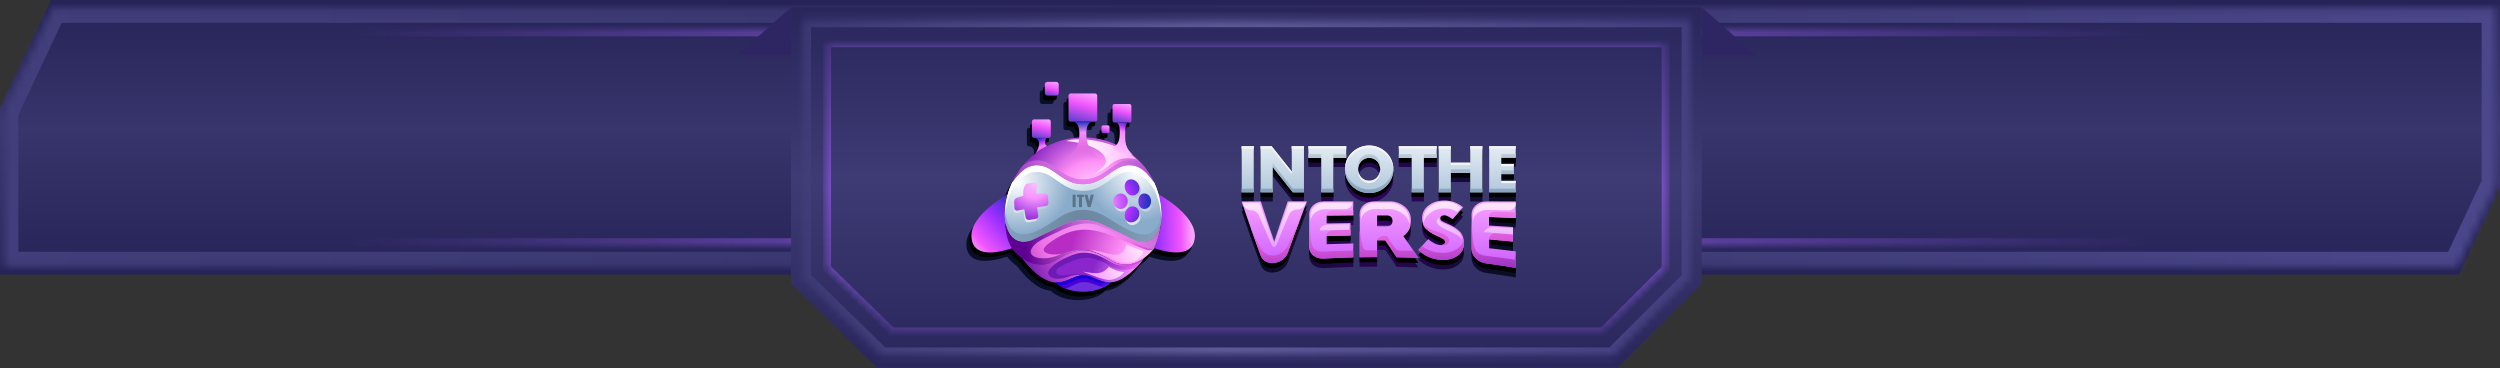 <svg width="346" height="51" viewBox="0 0 346 51" fill="none" xmlns="http://www.w3.org/2000/svg">
<rect x="0" y="0" width="346" height="51" fill="#333333" stroke="none"/>
<path fill-rule="evenodd" clip-rule="evenodd" d="M7.039 0L346 0V25.909L340.315 38H0V14.97L7.039 0Z" fill="url(#paint0_linear_4_611)"/>
<mask id="path-2-inside-1_4_611" fill="white">
<path fill-rule="evenodd" clip-rule="evenodd" d="M1.895 33.97V16.639L7.824 4.03H344.105V24.24L339.529 33.97H1.895Z"/>
</mask>
<path d="M1.895 16.639L0.99 16.213L0.895 16.416V16.639H1.895ZM1.895 33.97H0.895V34.97H1.895V33.97ZM7.824 4.03V3.03H7.189L6.919 3.605L7.824 4.03ZM344.105 4.03H345.105V3.03H344.105V4.03ZM344.105 24.24L345.01 24.665L345.105 24.463V24.24H344.105ZM339.529 33.97V34.97H340.164L340.434 34.395L339.529 33.97ZM0.895 16.639V33.97H2.895V16.639H0.895ZM6.919 3.605L0.99 16.213L2.8 17.065L8.729 4.456L6.919 3.605ZM344.105 3.03H7.824V5.03H344.105V3.03ZM345.105 24.24V4.03H343.105V24.24H345.105ZM340.434 34.395L345.01 24.665L343.2 23.814L338.625 33.544L340.434 34.395ZM1.895 34.97H339.529V32.97H1.895V34.97Z" fill="url(#paint1_radial_4_611)" mask="url(#path-2-inside-1_4_611)"/>
<mask id="path-4-inside-2_4_611" fill="white">
<path fill-rule="evenodd" clip-rule="evenodd" d="M0.545 36.849V15.447L7.267 1.152H345.462V25.433L340.094 36.849H0.545Z"/>
</mask>
<path d="M0.545 15.447L-1.264 14.596L-1.455 15V15.447H0.545ZM0.545 36.849H-1.455V38.849H0.545V36.849ZM7.267 1.152V-0.848H5.998L5.457 0.301L7.267 1.152ZM345.462 1.152H347.462V-0.848H345.462V1.152ZM345.462 25.433L347.272 26.284L347.462 25.879V25.433H345.462ZM340.094 36.849V38.849H341.364L341.904 37.7L340.094 36.849ZM-1.455 15.447V36.849H2.545V15.447H-1.455ZM5.457 0.301L-1.264 14.596L2.355 16.298L9.077 2.003L5.457 0.301ZM345.462 -0.848H7.267V3.152H345.462V-0.848ZM347.462 25.433V1.152H343.462V25.433H347.462ZM341.904 37.7L347.272 26.284L343.653 24.581L338.284 35.998L341.904 37.7ZM0.545 38.849H340.094V34.849H0.545V38.849Z" fill="url(#paint2_linear_4_611)" mask="url(#path-4-inside-2_4_611)"/>
<path d="M235.521 7.648V1L243.001 7.648H235.521Z" fill="#2D2663"/>
<path d="M109.479 7.648V1L101.999 7.648H109.479Z" fill="#2D2663"/>
<path fill-rule="evenodd" clip-rule="evenodd" d="M235.518 1H109.479V15.405V39.227L121.39 50.862H223.884L235.518 39.227V1Z" fill="url(#paint3_linear_4_611)"/>
<mask id="path-9-inside-3_4_611" fill="white">
<path fill-rule="evenodd" clip-rule="evenodd" d="M114.465 5.986H230.532V37.162L221.819 45.875H123.421L114.465 37.127V5.986Z"/>
</mask>
<path d="M230.532 5.986H231.086V5.432H230.532V5.986ZM114.465 5.986V5.432H113.911V5.986H114.465ZM230.532 37.162L230.924 37.553L231.086 37.391V37.162H230.532ZM221.819 45.875V46.429H222.048L222.21 46.267L221.819 45.875ZM123.421 45.875L123.034 46.272L123.195 46.429H123.421V45.875ZM114.465 37.127H113.911V37.361L114.078 37.524L114.465 37.127ZM230.532 5.432H114.465V6.54H230.532V5.432ZM231.086 37.162V5.986H229.978V37.162H231.086ZM222.21 46.267L230.924 37.553L230.14 36.77L221.427 45.484L222.21 46.267ZM123.421 46.429H221.819V45.321H123.421V46.429ZM114.078 37.524L123.034 46.272L123.808 45.479L114.852 36.731L114.078 37.524ZM113.911 5.986V37.127H115.019V5.986H113.911Z" fill="url(#paint4_radial_4_611)" mask="url(#path-9-inside-3_4_611)"/>
<g opacity="0.7">
<mask id="path-11-inside-4_4_611" fill="white">
<path fill-rule="evenodd" clip-rule="evenodd" d="M111.139 2.662H233.854V38.539L223.193 49.2H122.065L111.139 38.528V2.662Z"/>
</mask>
<path d="M233.854 2.662H234.962V1.554H233.854V2.662ZM111.139 2.662V1.554H110.031V2.662H111.139ZM233.854 38.539L234.638 39.322L234.962 38.998V38.539H233.854ZM223.193 49.2V50.308H223.652L223.977 49.983L223.193 49.2ZM122.065 49.2L121.291 49.992L121.614 50.308H122.065V49.2ZM111.139 38.528H110.031V38.994L110.364 39.32L111.139 38.528ZM233.854 1.554H111.139V3.77H233.854V1.554ZM234.962 38.539V2.662H232.746V38.539H234.962ZM223.977 49.983L234.638 39.322L233.071 37.755L222.41 48.416L223.977 49.983ZM122.065 50.308H223.193V48.092H122.065V50.308ZM110.364 39.32L121.291 49.992L122.839 48.407L111.913 37.735L110.364 39.32ZM110.031 2.662V38.528H112.247V2.662H110.031Z" fill="url(#paint5_linear_4_611)" mask="url(#path-11-inside-4_4_611)"/>
</g>
<path d="M159.055 26.464C159.289 26.981 159.484 27.514 159.641 28.06C159.641 28.06 164.841 30.874 164.666 33.946C164.537 36.256 162.337 36.599 159.044 35.514C158.628 36.03 158.147 36.491 157.614 36.885C156.596 38.283 154.879 40.071 153.039 40.233L152.988 40.239C151.328 41.975 147.09 41.975 145.424 40.239L145.374 40.233C143.539 40.071 141.823 38.283 140.803 36.885C140.27 36.491 139.79 36.03 139.374 35.514C136.076 36.599 133.875 36.256 133.746 33.946C133.577 30.874 138.778 28.06 138.778 28.06C138.929 27.513 139.124 26.979 139.363 26.464C140.105 24.856 141.229 23.454 142.638 22.379C142.891 21.935 143.206 21.296 143.077 20.784C143.021 20.576 142.841 20.402 142.627 20.25H142.426C142.386 20.251 142.346 20.243 142.309 20.228C142.272 20.212 142.238 20.19 142.21 20.162C142.182 20.134 142.159 20.1 142.144 20.063C142.129 20.026 142.121 19.987 142.121 19.947V17.992C142.121 17.952 142.129 17.913 142.144 17.876C142.159 17.839 142.182 17.805 142.21 17.777C142.238 17.749 142.272 17.727 142.309 17.712C142.346 17.697 142.386 17.689 142.426 17.689H144.429C144.469 17.689 144.509 17.697 144.546 17.712C144.583 17.727 144.616 17.749 144.644 17.777C144.673 17.805 144.695 17.839 144.71 17.876C144.725 17.913 144.733 17.952 144.733 17.992V19.947C144.733 19.987 144.725 20.026 144.71 20.063C144.695 20.1 144.673 20.133 144.644 20.162C144.616 20.19 144.583 20.212 144.546 20.227C144.509 20.243 144.469 20.251 144.429 20.25H144.159C144.159 20.256 143.916 20.425 143.928 20.846C143.94 21.267 144.232 21.374 144.232 21.374C145.608 20.664 147.12 20.258 148.667 20.183C148.684 19.985 148.69 19.787 148.684 19.588C148.667 18.93 148.56 18.245 147.935 18.003H147.496C147.411 18.002 147.33 17.968 147.271 17.908C147.211 17.849 147.177 17.768 147.175 17.683V14.419C147.175 14.334 147.209 14.252 147.269 14.191C147.329 14.13 147.411 14.096 147.496 14.095H150.833C150.876 14.094 150.919 14.101 150.959 14.117C150.998 14.133 151.035 14.157 151.065 14.187C151.095 14.217 151.119 14.254 151.135 14.293C151.151 14.333 151.159 14.376 151.158 14.419V17.683C151.157 17.769 151.122 17.85 151.061 17.91C151 17.97 150.918 18.003 150.833 18.003H150.4C149.775 18.246 149.669 18.93 149.645 19.588C149.639 19.785 149.645 19.982 149.662 20.178C151.105 20.236 152.521 20.583 153.827 21.2C153.954 21.058 154.051 20.893 154.114 20.714C154.294 20.214 154.3 19.337 154.232 18.788C154.198 18.506 154.097 18.254 153.794 18.119H153.544C153.472 18.119 153.403 18.09 153.353 18.04C153.302 17.989 153.274 17.921 153.274 17.849V15.824C153.274 15.789 153.281 15.754 153.295 15.722C153.309 15.69 153.328 15.66 153.354 15.636C153.379 15.611 153.408 15.592 153.441 15.579C153.473 15.565 153.508 15.559 153.544 15.559H155.615C155.65 15.559 155.686 15.566 155.719 15.579C155.751 15.592 155.781 15.612 155.807 15.637C155.832 15.662 155.852 15.692 155.865 15.725C155.879 15.758 155.885 15.793 155.885 15.829V17.854C155.885 17.926 155.856 17.994 155.806 18.045C155.755 18.096 155.686 18.124 155.615 18.124H155.395C155.304 18.192 155.229 18.278 155.173 18.376C155.117 18.475 155.082 18.584 155.071 18.697C154.902 21.202 155.11 21.601 156.14 22.674C157.38 23.707 158.376 25.001 159.055 26.464ZM151.981 18.515H152.622C152.685 18.515 152.745 18.54 152.789 18.584C152.833 18.628 152.858 18.688 152.859 18.75V19.368C152.858 19.431 152.833 19.491 152.789 19.535C152.745 19.579 152.685 19.604 152.622 19.604H151.981C151.918 19.604 151.858 19.579 151.814 19.535C151.77 19.49 151.745 19.431 151.744 19.368V18.75C151.745 18.688 151.77 18.628 151.814 18.584C151.858 18.54 151.918 18.515 151.981 18.515ZM144.26 12.498H145.477C145.571 12.498 145.661 12.535 145.728 12.601C145.795 12.668 145.833 12.757 145.834 12.851V14.031C145.833 14.127 145.795 14.218 145.728 14.285C145.661 14.352 145.57 14.39 145.474 14.391H144.257C144.162 14.39 144.072 14.352 144.005 14.285C143.939 14.217 143.902 14.126 143.903 14.031V12.851C143.902 12.805 143.912 12.758 143.93 12.715C143.948 12.672 143.974 12.633 144.007 12.6C144.04 12.567 144.08 12.541 144.123 12.524C144.166 12.506 144.213 12.498 144.26 12.498Z" fill="url(#paint6_radial_4_611)"/>
<path d="M159.478 25.952C159.715 26.468 159.913 27.001 160.068 27.547C160.068 27.547 165.269 30.362 165.094 33.435C164.965 35.744 162.764 36.081 159.466 35.002C159.053 35.519 158.574 35.98 158.042 36.373C157.023 37.772 155.307 39.553 153.467 39.722L153.416 39.727C151.756 41.463 147.518 41.463 145.852 39.727L145.802 39.722C143.967 39.553 142.25 37.772 141.232 36.373C140.697 35.981 140.216 35.52 139.802 35.002C136.501 36.081 134.304 35.744 134.174 33.435C134.005 30.362 139.205 27.547 139.205 27.547C139.357 27 139.552 26.467 139.791 25.952C140.532 24.344 141.657 22.941 143.066 21.865C143.319 21.421 143.634 20.781 143.505 20.27C143.449 20.062 143.269 19.888 143.055 19.736H142.852C142.812 19.736 142.773 19.729 142.736 19.713C142.699 19.698 142.665 19.676 142.637 19.648C142.609 19.619 142.586 19.586 142.571 19.549C142.556 19.512 142.548 19.473 142.548 19.433V17.48C142.548 17.441 142.556 17.401 142.571 17.364C142.586 17.327 142.609 17.294 142.637 17.265C142.665 17.237 142.699 17.215 142.736 17.2C142.773 17.184 142.812 17.177 142.852 17.177H144.86C144.9 17.177 144.94 17.184 144.977 17.2C145.014 17.215 145.047 17.237 145.075 17.265C145.104 17.294 145.126 17.327 145.141 17.364C145.156 17.401 145.164 17.441 145.164 17.48V19.435C145.164 19.475 145.156 19.515 145.141 19.551C145.126 19.588 145.104 19.622 145.075 19.65C145.047 19.678 145.014 19.701 144.977 19.716C144.94 19.731 144.9 19.739 144.86 19.739H144.59C144.584 19.744 144.347 19.907 144.354 20.334C144.361 20.761 144.663 20.862 144.663 20.862C146.038 20.15 147.551 19.744 149.098 19.672C149.115 19.473 149.121 19.274 149.115 19.075C149.098 18.418 148.991 17.733 148.366 17.492H147.927C147.841 17.492 147.758 17.458 147.697 17.397C147.637 17.336 147.602 17.254 147.602 17.168V13.907C147.602 13.821 147.637 13.739 147.697 13.678C147.758 13.617 147.841 13.583 147.927 13.583H151.265C151.307 13.583 151.35 13.591 151.389 13.607C151.429 13.623 151.464 13.647 151.494 13.677C151.524 13.707 151.548 13.743 151.563 13.783C151.579 13.822 151.586 13.865 151.585 13.907V17.171C151.585 17.256 151.552 17.338 151.492 17.399C151.432 17.459 151.35 17.494 151.265 17.495H150.831C150.201 17.738 150.101 18.422 150.077 19.079C150.071 19.276 150.077 19.473 150.094 19.669C151.537 19.727 152.953 20.075 154.259 20.692C154.385 20.55 154.483 20.385 154.546 20.206C154.726 19.706 154.732 18.828 154.664 18.279C154.63 17.998 154.529 17.745 154.22 17.61H153.976C153.941 17.61 153.905 17.603 153.873 17.59C153.84 17.576 153.81 17.556 153.785 17.531C153.76 17.506 153.74 17.476 153.726 17.444C153.713 17.411 153.706 17.376 153.706 17.34V15.315C153.706 15.28 153.713 15.245 153.727 15.213C153.74 15.181 153.76 15.151 153.785 15.127C153.81 15.102 153.84 15.083 153.873 15.07C153.905 15.057 153.94 15.05 153.975 15.051H156.047C156.082 15.05 156.117 15.057 156.15 15.07C156.182 15.083 156.212 15.102 156.237 15.127C156.262 15.151 156.282 15.181 156.296 15.213C156.309 15.245 156.317 15.28 156.317 15.315V17.34C156.317 17.412 156.288 17.48 156.238 17.53C156.187 17.581 156.119 17.609 156.047 17.609H155.827C155.736 17.677 155.661 17.763 155.605 17.862C155.549 17.961 155.514 18.07 155.503 18.183C155.334 20.683 155.542 21.081 156.571 22.16C157.811 23.192 158.804 24.488 159.478 25.952ZM152.407 18.003H153.049C153.079 18.003 153.11 18.01 153.138 18.022C153.166 18.034 153.191 18.051 153.213 18.073C153.234 18.095 153.251 18.121 153.262 18.149C153.274 18.178 153.279 18.208 153.279 18.239V18.857C153.28 18.887 153.274 18.918 153.263 18.946C153.251 18.975 153.235 19.001 153.213 19.023C153.192 19.044 153.166 19.062 153.138 19.074C153.11 19.086 153.079 19.092 153.049 19.092H152.407C152.345 19.092 152.285 19.067 152.24 19.023C152.196 18.979 152.171 18.919 152.17 18.857V18.239C152.171 18.176 152.196 18.116 152.24 18.072C152.285 18.028 152.345 18.003 152.407 18.003ZM144.687 11.982H145.905C145.951 11.982 145.997 11.991 146.04 12.009C146.084 12.027 146.123 12.053 146.156 12.086C146.189 12.119 146.215 12.158 146.233 12.201C146.25 12.244 146.259 12.29 146.259 12.336V13.522C146.26 13.616 146.223 13.707 146.156 13.774C146.09 13.842 145.999 13.88 145.905 13.881H144.687C144.593 13.88 144.502 13.842 144.436 13.774C144.369 13.707 144.332 13.616 144.333 13.522V12.34C144.332 12.293 144.341 12.246 144.359 12.203C144.376 12.16 144.402 12.12 144.435 12.087C144.468 12.054 144.507 12.027 144.551 12.009C144.594 11.992 144.64 11.982 144.687 11.982Z" fill="black"/>
<path d="M156.18 32.851C154.719 32.127 153.583 31.565 152.713 31.143C150.884 30.252 148.937 30.252 147.108 31.143C146.23 31.565 145.098 32.127 143.641 32.851L142.791 33.261C141.909 33.679 141.003 34.045 140.078 34.357C140.492 34.871 140.97 35.33 141.502 35.722C141.988 36.07 142.557 36.39 143.173 36.526C144.901 36.896 145.942 36.149 146.916 35.553C147.326 35.317 147.758 35.12 148.205 34.964C149.302 34.542 150.516 34.542 151.613 34.964C152.063 35.12 152.498 35.317 152.912 35.553C153.886 36.149 154.927 36.896 156.649 36.526C157.267 36.39 157.842 36.07 158.32 35.722C158.853 35.331 159.334 34.872 159.75 34.357C158.816 34.041 157.9 33.671 157.008 33.25L156.221 32.868L156.18 32.851Z" fill="url(#paint7_radial_4_611)"/>
<path d="M151.608 34.964C150.512 34.542 149.297 34.542 148.2 34.964C147.754 35.121 147.324 35.319 146.915 35.556C145.941 36.152 144.9 36.898 143.172 36.528C142.553 36.393 141.984 36.073 141.5 35.725C142.519 37.129 144.236 38.91 146.076 39.078H146.127C146.932 39.14 147.657 38.835 148.723 38.37C149.096 38.2 149.501 38.112 149.911 38.112C150.321 38.112 150.726 38.2 151.099 38.37C152.162 38.837 152.884 39.14 153.696 39.078H153.746C155.581 38.91 157.297 37.129 158.316 35.725C157.838 36.073 157.261 36.393 156.645 36.528C154.923 36.898 153.882 36.152 152.908 35.556C152.494 35.319 152.059 35.121 151.608 34.964Z" fill="url(#paint8_radial_4_611)"/>
<path d="M151.608 34.964C150.512 34.542 149.297 34.542 148.2 34.964C147.754 35.121 147.324 35.319 146.915 35.556C145.941 36.152 144.9 36.898 143.172 36.528C142.553 36.393 141.984 36.073 141.5 35.725C141.963 36.364 142.485 36.958 143.059 37.5L143.093 37.529L143.104 37.54L143.127 37.557L143.143 37.574L143.16 37.59L143.166 37.596C143.233 37.658 143.302 37.714 143.375 37.776C144.186 38.461 145.114 38.991 146.076 39.079H146.127C146.932 39.141 147.657 38.836 148.723 38.371C149.096 38.2 149.501 38.112 149.911 38.113C150.115 38.113 150.319 38.136 150.519 38.181C149.095 37.383 146.777 38.624 146.259 37.843C146.135 37.653 146.191 37.4 146.309 37.242C146.553 36.918 147.932 36.321 148.318 36.164C149.461 35.691 150.468 35.495 151.611 35.866C152.059 36.005 152.493 36.183 152.909 36.4C153.883 36.956 154.924 37.658 156.646 37.209C156.867 37.151 157.082 37.072 157.288 36.974C157.658 36.581 158.002 36.164 158.317 35.726C157.839 36.075 157.262 36.395 156.646 36.53C154.924 36.9 153.883 36.153 152.909 35.558C152.495 35.32 152.06 35.121 151.608 34.964Z" fill="url(#paint9_radial_4_611)"/>
<path d="M151.608 34.964C150.512 34.542 149.297 34.542 148.2 34.964C147.754 35.121 147.324 35.319 146.915 35.556C145.941 36.152 144.9 36.898 143.172 36.528C142.553 36.393 141.984 36.073 141.5 35.725C141.618 35.887 141.748 36.056 141.883 36.224L141.894 36.236L141.9 36.247L141.911 36.264L141.923 36.276L141.933 36.286L141.945 36.303L141.956 36.314L141.967 36.331L141.979 36.343V36.348L141.99 36.354L142.002 36.37L142.013 36.382L142.023 36.399L142.035 36.41L142.046 36.421L142.058 36.438L142.069 36.45L142.08 36.46L142.086 36.466L142.092 36.477L142.102 36.489L142.114 36.506L142.125 36.517L142.148 36.544L142.159 36.556L142.17 36.573C143.194 37.758 144.596 38.944 146.076 39.078H146.127C146.932 39.14 147.657 38.835 148.723 38.37C149.096 38.199 149.501 38.111 149.911 38.112C150.115 38.112 150.319 38.135 150.519 38.18C149.939 37.983 148.895 37.922 147.857 38.297C147.069 38.584 146.225 38.697 145.611 38.433C144.536 37.955 145.223 37.022 146.423 36.264C147.43 35.623 148.876 35.112 149.192 35.056C149.999 34.904 150.832 34.965 151.608 35.232C152.058 35.381 152.492 35.571 152.907 35.799C153.881 36.378 154.922 37.114 156.644 36.71C157.152 36.58 157.632 36.36 158.062 36.062C158.152 35.943 158.236 35.832 158.315 35.719C157.837 36.067 157.26 36.387 156.644 36.523C154.922 36.893 153.881 36.146 152.907 35.55C152.493 35.316 152.058 35.119 151.608 34.964Z" fill="url(#paint10_radial_4_611)"/>
<path d="M151.099 38.368C150.727 38.197 150.321 38.109 149.912 38.109C149.502 38.109 149.097 38.197 148.724 38.368C147.66 38.834 146.934 39.137 146.127 39.076C147.787 40.817 152.025 40.817 153.691 39.076C152.889 39.137 152.166 38.834 151.099 38.368Z" fill="url(#paint11_radial_4_611)"/>
<path d="M151.099 38.368C150.727 38.197 150.321 38.109 149.912 38.109C149.502 38.109 149.097 38.197 148.724 38.368C147.66 38.834 146.934 39.137 146.127 39.076C146.516 39.468 146.987 39.769 147.507 39.958C147.873 39.812 148.266 39.615 148.724 39.385C149.091 39.191 149.496 39.075 149.911 39.047C150.316 39.022 150.722 39.085 151.099 39.233C151.748 39.476 152.281 39.666 152.776 39.75C153.116 39.575 153.425 39.348 153.694 39.076C152.889 39.137 152.166 38.834 151.099 38.368Z" fill="url(#paint12_radial_4_611)"/>
<path d="M151.099 38.368C150.727 38.197 150.321 38.109 149.912 38.109C149.502 38.109 149.097 38.197 148.724 38.368C147.66 38.834 146.934 39.137 146.127 39.076C146.303 39.261 146.502 39.424 146.718 39.562C147.314 39.466 147.922 39.191 148.721 38.825C149.091 38.642 149.496 38.542 149.909 38.533C150.317 38.52 150.723 38.599 151.097 38.764C151.989 39.129 152.644 39.388 153.308 39.412C153.445 39.31 153.573 39.197 153.691 39.075C152.889 39.137 152.166 38.834 151.099 38.368Z" fill="url(#paint13_radial_4_611)"/>
<path d="M160.71 30.627C160.614 31.916 160.286 33.179 159.742 34.353C163.04 35.431 165.24 35.094 165.37 32.78C165.539 29.712 160.339 26.892 160.339 26.892C160.604 27.843 160.738 28.826 160.738 29.813C160.738 30.093 160.727 30.362 160.71 30.627Z" fill="url(#paint14_linear_4_611)"/>
<path d="M140.078 34.356C139.516 33.149 139.183 31.848 139.098 30.519C139.087 30.283 139.075 30.053 139.075 29.817C139.075 28.829 139.21 27.847 139.475 26.895C139.475 26.895 134.275 29.715 134.45 32.783C134.579 35.097 136.78 35.434 140.078 34.356Z" fill="url(#paint15_linear_4_611)"/>
<path d="M149.909 25.486C151.947 25.526 153.156 24.211 154.502 23.407C155.257 22.959 155.938 22.835 156.567 22.885C157.316 22.947 157.997 23.279 158.718 24.019C159.101 24.416 159.447 24.847 159.753 25.305C158.888 23.426 157.5 21.834 155.756 20.718C154.011 19.602 151.982 19.008 149.91 19.008C147.838 19.008 145.809 19.602 144.064 20.718C142.319 21.834 140.932 23.426 140.066 25.305C140.37 24.845 140.717 24.414 141.102 24.019C141.823 23.278 142.503 22.946 143.252 22.885C143.882 22.835 144.563 22.959 145.311 23.407C146.657 24.215 147.873 25.526 149.909 25.486Z" fill="url(#paint16_radial_4_611)"/>
<path d="M149.91 25.486C147.873 25.526 146.658 24.211 145.312 23.407C144.564 22.959 143.883 22.835 143.252 22.885C142.504 22.947 141.823 23.279 141.103 24.019C140.718 24.414 140.371 24.845 140.067 25.305C139.409 26.718 139.071 28.259 139.076 29.817C139.076 30.053 139.088 30.283 139.099 30.519C139.099 30.519 139.325 32.563 140.669 33.25C141.4 33.614 142.206 33.474 142.791 33.26C143.072 33.131 143.354 32.996 143.641 32.85C145.102 32.126 146.23 31.564 147.108 31.143C148.937 30.252 150.884 30.252 152.713 31.143C153.586 31.564 154.723 32.126 156.18 32.85L156.214 32.867C156.479 33.002 156.742 33.131 157.001 33.25C157.593 33.468 158.414 33.62 159.152 33.25C160.316 32.659 160.643 31.062 160.711 30.626C160.727 30.362 160.738 30.092 160.738 29.816C160.739 28.828 160.604 27.846 160.339 26.895C160.188 26.349 159.992 25.818 159.754 25.305C159.448 24.846 159.101 24.415 158.719 24.018C157.998 23.277 157.317 22.945 156.568 22.884C155.938 22.834 155.257 22.958 154.503 23.407C153.158 24.215 151.948 25.526 149.91 25.486Z" fill="url(#paint17_radial_4_611)"/>
<path d="M149.91 25.486C147.873 25.526 146.658 24.211 145.312 23.407C144.564 22.959 143.883 22.835 143.252 22.885C142.504 22.947 141.823 23.279 141.103 24.019C140.718 24.414 140.371 24.845 140.067 25.305C139.409 26.718 139.071 28.259 139.076 29.817C139.076 30.053 139.088 30.283 139.099 30.519C139.099 30.519 139.325 32.564 140.669 33.25C141.4 33.614 142.206 33.474 142.791 33.26C143.072 33.132 143.354 32.996 143.641 32.85C145.102 32.126 146.23 31.564 147.108 31.143C147.978 30.706 148.937 30.478 149.91 30.474V25.486Z" fill="url(#paint18_radial_4_611)"/>
<path d="M151.537 12.935H148.199C148.022 12.935 147.879 13.078 147.879 13.255V16.52C147.879 16.696 148.022 16.84 148.199 16.84H151.537C151.714 16.84 151.858 16.696 151.858 16.52V13.255C151.858 13.078 151.714 12.935 151.537 12.935Z" fill="url(#paint19_linear_4_611)"/>
<path d="M145.126 16.526H143.122C142.954 16.526 142.818 16.662 142.818 16.829V18.784C142.818 18.952 142.954 19.087 143.122 19.087H145.126C145.294 19.087 145.43 18.952 145.43 18.784V16.829C145.43 16.662 145.294 16.526 145.126 16.526Z" fill="url(#paint20_linear_4_611)"/>
<path d="M156.314 14.397H154.243C154.094 14.397 153.973 14.518 153.973 14.667V16.689C153.973 16.838 154.094 16.958 154.243 16.958H156.314C156.463 16.958 156.584 16.838 156.584 16.689V14.667C156.584 14.518 156.463 14.397 156.314 14.397Z" fill="url(#paint21_linear_4_611)"/>
<path d="M146.178 11.335H144.956C144.76 11.335 144.602 11.493 144.602 11.688V12.874C144.602 13.069 144.76 13.228 144.956 13.228H146.178C146.373 13.228 146.532 13.069 146.532 12.874V11.688C146.532 11.493 146.373 11.335 146.178 11.335Z" fill="url(#paint22_linear_4_611)"/>
<path d="M157.311 22.082C155.445 20.16 151.616 19.278 149.787 19.278C147.958 19.278 148.273 19.359 147.553 19.521C149.444 19.611 152.995 20.527 153.057 22.325C153.079 22.915 151.897 23.752 151.481 24.107C152.928 23.495 153.552 22.826 153.85 22.608C155.421 21.461 157.266 22.059 157.311 22.082Z" fill="url(#paint23_radial_4_611)"/>
<path d="M153.321 17.352H152.68C152.549 17.352 152.443 17.457 152.443 17.587V18.205C152.443 18.336 152.549 18.441 152.68 18.441H153.321C153.452 18.441 153.558 18.336 153.558 18.205V17.587C153.558 17.457 153.452 17.352 153.321 17.352Z" fill="url(#paint24_linear_4_611)"/>
<path d="M148.632 16.843C149.257 17.09 149.362 17.776 149.386 18.428C149.437 20.242 148.643 21.186 147.23 22.097C148.407 23.624 151.407 23.512 152.498 22.097C151.092 21.186 150.298 20.242 150.348 18.428C150.365 17.78 150.473 17.09 151.097 16.843H148.632Z" fill="url(#paint25_linear_4_611)"/>
<path d="M144.861 19.093C144.856 19.093 144.613 19.261 144.624 19.683C144.636 20.104 144.929 20.211 144.929 20.211V20.216C144.37 20.503 143.839 20.84 143.341 21.223C143.594 20.773 143.909 20.132 143.775 19.627C143.724 19.414 143.544 19.239 143.324 19.093H144.861Z" fill="url(#paint26_linear_4_611)"/>
<path d="M156.095 16.958C156.004 17.026 155.928 17.113 155.873 17.213C155.817 17.312 155.784 17.423 155.775 17.536C155.6 20.036 155.808 20.436 156.843 21.506C154.227 21.304 153.951 20.453 153.951 20.453C154.149 20.369 154.327 20.246 154.476 20.091C154.625 19.937 154.741 19.754 154.818 19.553C154.998 19.059 155.004 18.176 154.936 17.632C154.897 17.351 154.801 17.093 154.491 16.958H156.095Z" fill="url(#paint27_linear_4_611)"/>
<path d="M149.908 30.475C150.882 30.479 151.841 30.708 152.711 31.144C153.584 31.565 154.721 32.127 156.178 32.851L156.212 32.868C156.477 33.003 156.74 33.132 156.999 33.251C157.591 33.469 158.412 33.621 159.15 33.251C160.314 32.66 160.641 31.064 160.709 30.627C160.725 30.363 160.736 30.093 160.736 29.817C160.737 28.829 160.602 27.847 160.337 26.896C160.186 26.351 159.99 25.819 159.752 25.305C159.446 24.847 159.099 24.416 158.717 24.019C157.996 23.278 157.315 22.947 156.566 22.885C155.936 22.835 155.255 22.959 154.501 23.407C153.156 24.211 151.946 25.526 149.908 25.486V30.475Z" fill="url(#paint28_radial_4_611)"/>
<path d="M156.702 25.187C156.112 25.187 155.751 25.715 155.836 26.321C155.92 26.927 156.376 27.411 156.916 27.411C157.455 27.411 157.895 26.925 157.862 26.321C157.829 25.718 157.287 25.187 156.702 25.187ZM156.246 28.209C156.246 27.597 155.768 27.108 155.222 27.142C154.676 27.175 154.226 27.67 154.221 28.221C154.223 28.49 154.327 28.748 154.512 28.945C154.696 29.141 154.947 29.262 155.216 29.282C155.763 29.306 156.246 28.818 156.246 28.205V28.209ZM156.916 28.923C156.376 28.923 155.914 29.409 155.836 30.018C155.757 30.628 156.112 31.148 156.702 31.148C157.293 31.148 157.822 30.625 157.862 30.018C157.902 29.412 157.462 28.919 156.916 28.919V28.923ZM159.471 28.209C159.471 27.664 159.128 27.176 158.579 27.142C158.029 27.108 157.718 27.597 157.718 28.209C157.718 28.822 158.028 29.31 158.579 29.282C159.13 29.254 159.471 28.756 159.471 28.205V28.209Z" fill="url(#paint29_linear_4_611)"/>
<path d="M156.529 24.823C155.938 24.823 155.583 25.357 155.668 25.964C155.752 26.571 156.202 27.05 156.748 27.05C157.293 27.05 157.727 26.573 157.688 25.966C157.649 25.36 157.12 24.823 156.529 24.823ZM156.078 27.846C156.078 27.233 155.6 26.745 155.054 26.778C154.508 26.811 154.058 27.312 154.053 27.857C154.054 28.127 154.158 28.386 154.342 28.583C154.527 28.779 154.779 28.9 155.048 28.919C155.595 28.947 156.073 28.458 156.078 27.846ZM156.748 28.565C156.202 28.565 155.746 29.051 155.668 29.654C155.589 30.258 155.938 30.784 156.529 30.784C157.12 30.784 157.654 30.261 157.688 29.654C157.722 29.048 157.294 28.565 156.748 28.565ZM159.306 27.851C159.306 27.3 158.963 26.812 158.413 26.778C157.864 26.744 157.552 27.239 157.552 27.846C157.552 28.452 157.862 28.947 158.413 28.919C158.964 28.891 159.306 28.396 159.306 27.851Z" fill="url(#paint30_radial_4_611)"/>
<path d="M147.299 29.694C145.864 30.391 142.791 33.258 140.585 32.194C139.296 31.57 139.124 29.283 139.105 29.087C139.088 29.33 139.076 29.573 139.076 29.816C139.076 30.059 139.088 30.283 139.099 30.519C139.099 30.519 139.325 32.563 140.669 33.249C141.4 33.614 142.205 33.474 142.791 33.26C143.072 33.131 143.354 32.996 143.641 32.85C145.102 32.126 146.23 31.564 147.108 31.142C148.937 30.251 150.884 30.251 152.713 31.142C153.586 31.564 154.723 32.126 156.18 32.85L156.214 32.867C156.479 33.001 156.742 33.131 157.001 33.249C157.593 33.468 158.414 33.62 159.152 33.249C160.316 32.659 160.643 31.062 160.711 30.625C160.727 30.361 160.738 30.092 160.738 29.815C160.738 29.572 160.733 29.329 160.716 29.091C160.716 29.119 160.711 29.153 160.711 29.181C160.643 29.614 160.598 31.557 159.174 32.293C157.401 33.209 153.818 30.321 152.519 29.692C150.692 28.806 149.128 28.806 147.299 29.694Z" fill="url(#paint31_radial_4_611)"/>
<path d="M149.91 25.486C147.873 25.526 146.658 24.211 145.312 23.407C144.564 22.959 143.883 22.835 143.252 22.885C142.504 22.947 141.823 23.279 141.103 24.019C140.718 24.414 140.371 24.845 140.067 25.305C139.409 26.718 139.071 28.259 139.076 29.817C139.076 29.968 139.082 30.126 139.088 30.278C139.141 28.876 139.474 27.499 140.067 26.227C140.371 25.768 140.718 25.338 141.103 24.944C141.823 24.202 142.504 23.871 143.252 23.81C143.883 23.759 144.564 23.883 145.312 24.333C146.658 25.135 147.873 26.45 149.91 26.411C151.948 26.45 153.156 25.135 154.503 24.333C155.257 23.883 155.938 23.759 156.568 23.81C157.317 23.872 157.998 24.203 158.719 24.944C159.102 25.341 159.448 25.771 159.754 26.231C159.993 26.743 160.189 27.275 160.339 27.82C160.563 28.623 160.695 29.448 160.733 30.281C160.738 30.129 160.738 29.971 160.738 29.82C160.739 28.833 160.604 27.85 160.339 26.899C160.188 26.354 159.992 25.822 159.754 25.309C159.448 24.85 159.101 24.419 158.719 24.022C157.998 23.281 157.317 22.95 156.568 22.888C155.938 22.838 155.257 22.962 154.503 23.411C153.158 24.215 151.948 25.526 149.91 25.486Z" fill="url(#paint32_radial_4_611)"/>
<path d="M142.101 25.728C142.414 25.667 142.729 25.626 143.047 25.604C143.26 25.587 143.412 25.778 143.384 26.014C143.345 26.402 143.333 26.789 143.322 27.172C143.688 27.155 144.161 27.091 144.527 27.104C144.634 27.112 144.735 27.158 144.811 27.235C144.887 27.311 144.932 27.413 144.938 27.52C144.943 27.823 144.96 28.127 144.982 28.43C144.985 28.481 144.978 28.532 144.96 28.58C144.943 28.628 144.917 28.672 144.882 28.71C144.848 28.748 144.806 28.778 144.759 28.799C144.713 28.821 144.662 28.833 144.611 28.835C144.245 28.868 143.772 28.963 143.406 29.009C143.452 29.385 143.502 29.761 143.576 30.132C143.588 30.184 143.589 30.238 143.58 30.29C143.571 30.342 143.551 30.392 143.523 30.437C143.494 30.481 143.456 30.52 143.412 30.549C143.368 30.579 143.318 30.599 143.266 30.61C142.951 30.665 142.635 30.716 142.32 30.767C142.21 30.78 142.099 30.751 142.009 30.687C141.919 30.622 141.856 30.527 141.833 30.418C141.752 30.043 141.698 29.66 141.653 29.278C141.287 29.352 141.09 29.385 140.724 29.463C140.675 29.477 140.623 29.48 140.573 29.472C140.523 29.464 140.475 29.445 140.433 29.416C140.391 29.387 140.356 29.349 140.331 29.305C140.305 29.26 140.29 29.211 140.286 29.16C140.263 28.851 140.246 28.531 140.246 28.217C140.253 28.099 140.293 27.986 140.363 27.891C140.434 27.796 140.53 27.724 140.64 27.683C140.943 27.58 141.252 27.494 141.564 27.424C141.575 27.031 141.597 26.643 141.645 26.25C141.67 26.008 141.885 25.767 142.101 25.728Z" fill="url(#paint33_linear_4_611)"/>
<path d="M142.216 25.401C142.529 25.344 142.844 25.303 143.161 25.278C143.381 25.261 143.527 25.453 143.505 25.688C143.466 26.081 143.449 26.463 143.437 26.852C143.803 26.834 144.276 26.771 144.647 26.784C144.753 26.791 144.853 26.837 144.928 26.912C145.003 26.988 145.047 27.088 145.053 27.194C145.064 27.497 145.076 27.801 145.098 28.104C145.104 28.207 145.068 28.307 145 28.384C144.931 28.461 144.835 28.507 144.732 28.514C144.361 28.542 143.894 28.643 143.528 28.682C143.574 29.065 143.624 29.436 143.69 29.812C143.703 29.863 143.705 29.916 143.696 29.967C143.688 30.019 143.668 30.069 143.64 30.113C143.612 30.157 143.575 30.195 143.531 30.224C143.488 30.254 143.438 30.274 143.387 30.284C143.071 30.34 142.751 30.391 142.436 30.441C142.326 30.455 142.214 30.427 142.124 30.362C142.034 30.297 141.971 30.201 141.949 30.093C141.868 29.716 141.82 29.34 141.769 28.959C141.403 29.026 141.206 29.06 140.846 29.138C140.797 29.154 140.744 29.158 140.693 29.151C140.642 29.143 140.593 29.125 140.55 29.096C140.507 29.068 140.471 29.03 140.444 28.986C140.418 28.941 140.401 28.892 140.396 28.84C140.374 28.525 140.363 28.211 140.357 27.896C140.365 27.776 140.408 27.662 140.48 27.566C140.552 27.471 140.65 27.398 140.763 27.357C141.064 27.255 141.37 27.169 141.68 27.099C141.697 26.711 141.72 26.318 141.761 25.924C141.788 25.683 142.002 25.441 142.216 25.401Z" fill="url(#paint34_radial_4_611)"/>
<path d="M142.746 33.284L142.793 33.261L142.746 33.284Z" fill="#3332C5"/>
<path d="M154.504 22.721C153.159 23.532 151.949 24.84 149.911 24.806C147.874 24.84 146.659 23.531 145.313 22.721C144.565 22.272 143.884 22.154 143.254 22.205C142.68 22.25 142.139 22.457 141.599 22.884C140.982 23.619 140.467 24.433 140.068 25.306C140.372 24.845 140.719 24.415 141.104 24.019C141.825 23.278 142.505 22.947 143.254 22.885C143.884 22.835 144.565 22.959 145.313 23.408C146.659 24.211 147.874 25.526 149.911 25.486C151.949 25.526 153.158 24.211 154.504 23.408C155.259 22.959 155.94 22.835 156.569 22.885C157.318 22.948 157.999 23.279 158.72 24.019C159.103 24.416 159.449 24.847 159.755 25.306C159.352 24.436 158.837 23.622 158.224 22.884C157.679 22.457 157.144 22.25 156.569 22.205C155.94 22.154 155.259 22.27 154.504 22.721Z" fill="url(#paint35_radial_4_611)"/>
<path d="M158.268 34.447C158.774 34.632 159.382 34.806 159.72 34.385C159.737 34.363 159.742 34.357 159.742 34.357C158.808 34.041 157.893 33.671 157.001 33.25C156.742 33.132 156.478 33.002 156.214 32.868L156.18 32.851C154.719 32.127 153.583 31.565 152.713 31.143C151.844 30.704 150.884 30.475 149.91 30.475C148.936 30.475 147.976 30.704 147.108 31.143C146.23 31.565 145.098 32.127 143.641 32.851C143.353 32.997 143.073 33.132 142.791 33.261C142.777 33.271 142.762 33.278 142.746 33.284C141.876 33.689 140.986 34.047 140.078 34.357C140.078 34.357 140.107 34.396 140.168 34.469C141.386 35.927 143.319 36.289 144.772 36.059C146.078 35.851 146.983 35.115 146.963 35.115C145.908 35.358 144.718 35.188 144.482 34.733C144.307 34.39 144.718 33.98 145.427 33.475C149.485 30.565 152.487 31.98 155.977 33.509C156.715 33.829 157.474 34.154 158.268 34.447Z" fill="url(#paint36_radial_4_611)"/>
<path d="M159.719 34.384C159.736 34.362 159.741 34.356 159.741 34.356C160.285 33.182 160.613 31.92 160.71 30.63C160.641 31.068 160.315 32.663 159.151 33.254C158.413 33.624 157.592 33.472 157 33.254C156.741 33.136 156.477 33.006 156.213 32.871L156.179 32.854C154.718 32.13 153.582 31.568 152.712 31.147C151.843 30.707 150.883 30.479 149.909 30.479C148.935 30.479 147.975 30.707 147.107 31.147C146.229 31.568 145.097 32.13 143.64 32.854C143.353 33 143.072 33.136 142.79 33.264C142.204 33.478 141.4 33.618 140.668 33.254C139.323 32.564 139.098 30.519 139.098 30.519C139.193 32.042 139.318 33.266 140.077 34.356C140.409 34.833 140.882 35.272 141.501 35.721C141.988 36.07 142.556 36.39 143.172 36.525C144.9 36.895 145.941 36.148 146.915 35.553C147.325 35.317 147.757 35.119 148.204 34.963C148.876 34.706 149.597 34.604 150.314 34.665C149.746 34.584 148.485 34.441 146.52 35.294C145.965 35.539 145.374 35.691 144.77 35.744C143.25 35.867 141.781 35.199 143.262 33.8C143.911 33.187 145.597 32.479 146.391 32.099C148.366 31.127 150.42 30.497 152.402 31.318C154 31.98 155.767 33.059 157.591 33.846C157.98 34.016 159.437 34.732 159.719 34.384Z" fill="url(#paint37_radial_4_611)"/>
<path d="M148.512 26.942C148.46 26.942 148.443 26.952 148.443 27.003V28.61C148.443 28.655 148.46 28.671 148.512 28.671H148.804C148.855 28.671 148.871 28.655 148.871 28.61V27.003C148.871 26.952 148.855 26.942 148.804 26.942H148.512ZM149.323 27.279V28.61C149.323 28.655 149.34 28.671 149.39 28.671H149.683C149.734 28.671 149.751 28.655 149.751 28.61V27.279H149.954C150.01 27.279 150.027 27.262 150.027 27.211V27.003C150.027 26.952 150.01 26.942 149.954 26.942H149.116C149.065 26.942 149.048 26.952 149.048 27.003V27.212C149.048 27.264 149.065 27.28 149.116 27.28L149.323 27.279ZM150.713 27.722L150.539 26.998C150.527 26.952 150.51 26.942 150.458 26.942H150.148C150.097 26.942 150.086 26.952 150.097 26.998L150.531 28.61C150.548 28.661 150.559 28.671 150.612 28.671H150.876C150.933 28.671 150.949 28.661 150.957 28.61L151.374 26.998C151.385 26.952 151.374 26.942 151.323 26.942H151.027C150.977 26.942 150.96 26.952 150.946 26.998L150.784 27.722L150.751 27.907H150.745L150.713 27.722Z" fill="#5D738A"/>
<path d="M154.711 38.402C154.99 38.259 155.24 38.067 155.448 37.834C155.498 37.776 155.543 37.714 155.584 37.649C154.728 37.609 154.07 37.278 153.462 36.93C153.327 37.101 153.172 37.256 153.001 37.391C152.1 38.098 150.98 37.715 149.883 37.598C150.637 37.929 151.425 38.222 152.038 38.419C153.028 38.744 153.715 38.941 154.711 38.402Z" fill="url(#paint38_radial_4_611)"/>
<path d="M157.352 35.952C157.639 35.756 157.882 35.504 158.067 35.211C158.148 35.08 158.207 34.938 158.242 34.789C157.511 34.52 156.807 34.216 156.126 33.919L155.889 33.812C155.839 33.98 155.808 34.531 155.164 35.042C154.364 35.69 152.512 34.718 150.959 34.587C152.619 35.211 154.257 36.036 154.53 36.137C155.167 36.353 155.847 36.409 156.511 36.299C156.816 36.256 157.105 36.136 157.352 35.952Z" fill="url(#paint39_radial_4_611)"/>
<path fill-rule="evenodd" clip-rule="evenodd" d="M189.49 26.277C189.694 26.282 189.897 26.244 190.085 26.165C190.273 26.087 190.443 25.969 190.582 25.819C190.862 25.511 191.017 25.109 191.017 24.693C191.017 24.276 190.862 23.875 190.582 23.566C190.44 23.421 190.27 23.306 190.083 23.227C189.896 23.149 189.695 23.108 189.492 23.108C189.289 23.108 189.088 23.149 188.901 23.227C188.714 23.306 188.544 23.421 188.402 23.566C188.123 23.875 187.969 24.276 187.969 24.693C187.969 25.109 188.123 25.51 188.402 25.819C188.541 25.968 188.709 26.086 188.897 26.165C189.084 26.244 189.286 26.282 189.49 26.277ZM189.49 27.978C189.05 27.985 188.614 27.904 188.207 27.738C187.801 27.573 187.431 27.327 187.122 27.015C186.812 26.712 186.566 26.35 186.397 25.951C186.229 25.552 186.142 25.123 186.142 24.689C186.142 24.256 186.229 23.827 186.397 23.428C186.566 23.028 186.812 22.667 187.122 22.364C187.755 21.745 188.605 21.399 189.49 21.399C190.375 21.399 191.225 21.745 191.857 22.364C192.168 22.666 192.414 23.028 192.583 23.427C192.751 23.827 192.838 24.256 192.838 24.689C192.838 25.123 192.751 25.552 192.583 25.951C192.414 26.351 192.168 26.712 191.857 27.015C191.548 27.328 191.179 27.575 190.773 27.741C190.366 27.907 189.929 27.989 189.49 27.982V27.978ZM181.077 21.498H186.321V23.113H184.545V27.887H182.855V23.113H181.077V21.498ZM178.765 24.993V21.503H180.47V27.887H178.928L176.154 24.392V27.887H174.454V21.503H175.996L178.765 24.993ZM209.779 23.086H207.782V23.947H209.517V25.361H207.782V26.29H209.779V27.882H206.096V21.503H209.779V23.086ZM200.803 23.778H203.476V21.503H205.163V27.887H203.476V25.197H200.803V27.887H199.113V21.503H200.803V23.778ZM193.594 21.503H198.838V23.113H197.064V27.887H195.372V23.113H193.594V21.503ZM209.779 31.498C208.546 31.444 207.315 31.395 206.087 31.35V32.536C207.191 32.599 208.295 32.665 209.4 32.737V34.758C208.296 34.646 207.191 34.542 206.087 34.447V35.677C207.316 35.807 208.547 35.95 209.779 36.108V38.398C208.399 38.167 207.025 37.949 205.651 37.77C204.559 37.629 203.662 36.725 203.662 35.733V31.003C203.662 30.011 204.555 29.203 205.651 29.205C207.024 29.208 208.4 29.211 209.779 29.214V31.498ZM199.391 37.285C198.811 37.251 198.242 37.113 197.711 36.88C197.187 36.646 196.708 36.321 196.298 35.92C196.755 35.422 197.21 34.925 197.665 34.423C197.924 34.655 198.214 34.85 198.526 35.002C198.784 35.138 199.067 35.221 199.357 35.245C199.517 35.261 199.679 35.225 199.816 35.142C199.874 35.107 199.921 35.058 199.952 35C199.984 34.941 200 34.875 199.998 34.809C199.998 34.728 199.977 34.649 199.936 34.58C199.896 34.51 199.837 34.453 199.767 34.413C199.598 34.305 199.422 34.209 199.239 34.126C199.085 34.055 198.929 33.988 198.777 33.92C198.299 33.703 197.855 33.419 197.456 33.078C197.033 32.721 196.819 32.199 196.819 31.505C196.819 30.81 197.111 30.233 197.691 29.769C198.271 29.306 199.024 29.068 199.93 29.068C200.86 29.068 201.715 29.376 202.495 29.998C202.013 30.554 201.533 31.105 201.053 31.65C200.541 31.297 200.169 31.119 199.93 31.116C199.776 31.103 199.621 31.143 199.493 31.231C199.445 31.267 199.406 31.315 199.379 31.37C199.353 31.425 199.34 31.485 199.342 31.546C199.342 31.702 199.429 31.831 199.608 31.935C199.801 32.047 200.002 32.147 200.208 32.234C200.314 32.279 200.419 32.328 200.527 32.371C201.051 32.587 201.532 32.895 201.946 33.282C202.395 33.693 202.617 34.272 202.617 35.01C202.617 35.748 202.303 36.341 201.668 36.759C201.034 37.177 200.274 37.344 199.39 37.285H199.391ZM191.725 34.584H190.594V36.904C189.786 36.908 188.978 36.916 188.169 36.926V30.864C188.169 29.944 189.062 29.192 190.158 29.192H192.34C193.088 29.181 193.816 29.435 194.396 29.907C194.751 30.184 195.016 30.559 195.159 30.985C195.338 31.529 195.321 32.42 195.102 32.949C194.91 33.372 194.611 33.737 194.233 34.008C194.578 34.503 194.923 35 195.269 35.5C195.614 35.998 195.959 36.502 196.308 37.007C195.302 36.972 194.297 36.945 193.292 36.926C193.03 36.535 192.764 36.145 192.506 35.756C192.248 35.367 191.983 34.972 191.725 34.584ZM192.503 32.455C192.799 32.212 192.795 31.575 192.503 31.329C192.356 31.205 192.168 31.138 191.975 31.142H190.596V32.633C191.055 32.633 191.514 32.633 191.975 32.633C192.167 32.639 192.354 32.576 192.503 32.456V32.455ZM187.297 31.119C186.067 31.128 184.84 31.14 183.616 31.155V32.242C184.716 32.221 185.818 32.204 186.921 32.191V33.911C185.817 33.932 184.715 33.959 183.616 33.992V35.118C184.842 35.073 186.069 35.037 187.297 35.011V36.943C185.923 36.985 184.549 37.033 183.18 37.11C182.087 37.172 181.191 36.462 181.191 35.501V30.938C181.191 29.981 182.084 29.199 183.18 29.198C184.549 29.198 185.921 29.198 187.297 29.198V31.119ZM176.357 34.717C176.669 33.776 176.98 32.844 177.291 31.922C177.602 30.999 177.913 30.09 178.224 29.195C179.109 29.195 179.995 29.194 180.884 29.191C180.444 30.344 180 31.505 179.564 32.679C179.127 33.853 178.683 35.063 178.247 36.276C177.969 37.046 177.23 37.61 176.361 37.713C175.492 37.826 174.751 37.427 174.475 36.678C174.033 35.478 173.588 34.264 173.154 33.028C172.714 31.776 172.275 30.503 171.837 29.208L174.497 29.202C174.805 30.143 175.118 31.078 175.427 31.999C175.735 32.921 176.046 33.821 176.357 34.718V34.717ZM173.526 27.886H171.834V21.503H173.526V27.886Z" fill="url(#paint40_radial_4_611)"/>
<path fill-rule="evenodd" clip-rule="evenodd" d="M189.49 25.667C189.694 25.672 189.897 25.634 190.085 25.555C190.273 25.476 190.443 25.358 190.582 25.209C190.862 24.9 191.017 24.499 191.017 24.082C191.017 23.666 190.862 23.264 190.582 22.956C190.44 22.811 190.27 22.696 190.083 22.617C189.896 22.538 189.695 22.498 189.492 22.498C189.289 22.498 189.088 22.538 188.901 22.617C188.714 22.696 188.544 22.811 188.402 22.956C188.123 23.265 187.969 23.666 187.969 24.082C187.969 24.498 188.123 24.9 188.402 25.209C188.541 25.358 188.709 25.476 188.897 25.555C189.084 25.634 189.286 25.672 189.49 25.667ZM189.49 27.368C189.05 27.375 188.614 27.293 188.207 27.128C187.801 26.962 187.432 26.716 187.122 26.405C186.812 26.102 186.566 25.74 186.397 25.34C186.229 24.941 186.142 24.512 186.142 24.079C186.142 23.645 186.229 23.216 186.397 22.817C186.566 22.418 186.812 22.056 187.122 21.753C187.755 21.135 188.605 20.789 189.49 20.789C190.375 20.789 191.224 21.135 191.857 21.753C192.167 22.055 192.414 22.417 192.583 22.817C192.751 23.216 192.838 23.645 192.838 24.079C192.838 24.512 192.751 24.941 192.583 25.341C192.414 25.74 192.167 26.102 191.857 26.405C191.548 26.718 191.18 26.965 190.773 27.131C190.366 27.298 189.929 27.38 189.49 27.374V27.368ZM181.077 20.893H186.321V22.504H184.545V27.276H182.855V22.503H181.077V20.893ZM178.765 24.389V20.893H180.47V27.276H178.928L176.154 23.782V27.276H174.454V20.893H175.996L178.765 24.389ZM209.779 22.481H207.782V23.342H209.518V24.756H207.782V25.686H209.779V27.276H206.096V20.893H209.779V22.481ZM200.803 23.174H203.476V20.893H205.163V27.276H203.476V24.587H200.803V27.276H199.113V20.893H200.803V23.174ZM193.594 20.893H198.838V22.504H197.064V27.276H195.372V22.503H193.594V20.893ZM209.779 30.888C208.546 30.834 207.315 30.784 206.087 30.74V31.926C207.191 31.989 208.295 32.056 209.4 32.126V34.148C208.296 34.036 207.191 33.932 206.087 33.837V35.069C207.316 35.199 208.547 35.343 209.779 35.5V37.79C208.399 37.56 207.025 37.342 205.651 37.163C204.559 37.021 203.662 36.117 203.662 35.125V30.393C203.662 29.401 204.555 28.593 205.651 28.595C207.024 28.598 208.4 28.601 209.779 28.604V30.888ZM199.391 36.675C198.811 36.64 198.242 36.503 197.711 36.27C197.186 36.037 196.708 35.713 196.297 35.312C196.753 34.814 197.208 34.317 197.663 33.815C197.922 34.047 198.212 34.242 198.524 34.395C198.782 34.531 199.065 34.613 199.355 34.638C199.516 34.654 199.677 34.617 199.815 34.534C199.872 34.499 199.919 34.45 199.951 34.392C199.983 34.334 199.999 34.268 199.997 34.201C199.997 34.12 199.975 34.041 199.935 33.972C199.894 33.903 199.836 33.845 199.765 33.806C199.597 33.697 199.42 33.601 199.238 33.518C199.084 33.447 198.927 33.38 198.775 33.312C198.298 33.095 197.853 32.811 197.455 32.47C197.031 32.113 196.817 31.591 196.817 30.897C196.817 30.203 197.109 29.625 197.689 29.162C198.27 28.698 199.022 28.46 199.928 28.46C200.858 28.46 201.714 28.768 202.494 29.391C202.012 29.947 201.531 30.497 201.052 31.043C200.54 30.689 200.168 30.511 199.928 30.507C199.774 30.495 199.62 30.536 199.492 30.623C199.443 30.66 199.404 30.707 199.378 30.762C199.351 30.817 199.338 30.877 199.34 30.938C199.34 31.094 199.428 31.223 199.606 31.327C199.801 31.438 200.002 31.537 200.209 31.623C200.316 31.668 200.421 31.717 200.528 31.76C201.053 31.976 201.533 32.284 201.948 32.671C202.396 33.082 202.619 33.661 202.619 34.399C202.619 35.137 202.305 35.73 201.67 36.148C201.035 36.566 200.274 36.734 199.39 36.675H199.391ZM191.726 33.974H190.594V36.294C189.786 36.299 188.978 36.307 188.169 36.317V30.253C188.169 29.333 189.062 28.581 190.158 28.581H192.34C193.088 28.571 193.816 28.824 194.396 29.297C194.751 29.574 195.016 29.949 195.159 30.375C195.338 30.919 195.321 31.81 195.102 32.339C194.91 32.761 194.611 33.127 194.233 33.397C194.578 33.893 194.923 34.39 195.269 34.89C195.614 35.388 195.959 35.892 196.308 36.397C195.302 36.361 194.297 36.334 193.292 36.316C193.03 35.925 192.764 35.534 192.506 35.145C192.248 34.755 191.983 34.362 191.725 33.974H191.726ZM192.505 31.845C192.801 31.602 192.797 30.966 192.505 30.719C192.357 30.595 192.17 30.529 191.977 30.533H190.597V32.023C191.057 32.023 191.516 32.023 191.977 32.023C192.168 32.029 192.355 31.965 192.503 31.845H192.505ZM187.299 30.509C186.069 30.518 184.842 30.53 183.617 30.546V31.633C184.718 31.612 185.82 31.595 186.923 31.581V33.301C185.819 33.322 184.717 33.349 183.617 33.382V34.509C184.843 34.464 186.07 34.428 187.299 34.401V36.333C185.925 36.374 184.551 36.423 183.182 36.5C182.089 36.562 181.193 35.852 181.193 34.891V30.326C181.193 29.368 182.085 28.586 183.182 28.586C184.55 28.586 185.923 28.586 187.299 28.586V30.509ZM176.359 34.108C176.67 33.166 176.981 32.234 177.292 31.311C177.603 30.389 177.914 29.481 178.224 28.589C179.109 28.589 179.995 28.587 180.884 28.585C180.444 29.733 180 30.895 179.564 32.072C179.127 33.249 178.683 34.456 178.247 35.669C177.969 36.439 177.23 37.003 176.361 37.106C175.492 37.219 174.751 36.82 174.475 36.071C174.033 34.871 173.588 33.657 173.154 32.421C172.714 31.17 172.275 29.896 171.837 28.601L174.497 28.595C174.805 29.537 175.118 30.471 175.427 31.392C175.735 32.314 176.046 33.21 176.357 34.108H176.359ZM173.526 27.276H171.834V20.893H173.526V27.276Z" fill="black"/>
<path d="M189.49 25.011C189.694 25.017 189.897 24.978 190.085 24.899C190.273 24.821 190.443 24.703 190.582 24.553C190.862 24.245 191.017 23.843 191.017 23.427C191.017 23.011 190.862 22.609 190.582 22.301C190.44 22.156 190.27 22.041 190.083 21.962C189.896 21.884 189.695 21.843 189.492 21.843C189.289 21.843 189.088 21.884 188.901 21.962C188.714 22.041 188.544 22.156 188.402 22.301C188.123 22.61 187.969 23.011 187.969 23.427C187.969 23.843 188.123 24.244 188.402 24.553C188.541 24.702 188.709 24.82 188.897 24.899C189.084 24.978 189.286 25.016 189.49 25.011ZM189.49 26.712C189.051 26.72 188.615 26.639 188.208 26.474C187.801 26.31 187.432 26.065 187.122 25.754C186.812 25.451 186.566 25.089 186.397 24.69C186.229 24.29 186.142 23.861 186.142 23.428C186.142 22.994 186.229 22.566 186.397 22.166C186.566 21.767 186.812 21.405 187.122 21.102C187.755 20.484 188.605 20.138 189.49 20.138C190.375 20.138 191.224 20.484 191.857 21.102C192.167 21.405 192.414 21.767 192.583 22.166C192.751 22.565 192.838 22.994 192.838 23.428C192.838 23.861 192.751 24.29 192.583 24.69C192.414 25.089 192.167 25.451 191.857 25.754C191.548 26.066 191.179 26.311 190.772 26.477C190.365 26.642 189.929 26.724 189.49 26.716V26.712ZM181.077 20.232H186.321V21.841H184.545V26.616H182.855V21.847H181.077V20.232ZM178.765 23.729V20.237H180.47V26.622H178.928L176.154 23.126V26.622H174.454V20.237H175.996L178.765 23.729ZM209.779 21.825H207.782V22.686H209.518V24.101H207.782V25.029H209.779V26.622H206.096V20.237H209.779V21.825ZM200.803 22.514H203.476V20.237H205.163V26.622H203.476V23.931H200.803V26.622H199.113V20.237H200.803V22.514ZM193.594 20.237H198.838V21.847H197.064V26.622H195.372V21.847H193.594V20.237ZM173.526 26.622H171.834V20.237H173.526V26.622Z" fill="url(#paint41_linear_4_611)"/>
<path d="M191 23.174C190.958 22.846 190.812 22.54 190.582 22.301C190.44 22.156 190.27 22.041 190.083 21.962C189.896 21.884 189.695 21.843 189.492 21.843C189.289 21.843 189.088 21.884 188.901 21.962C188.714 22.041 188.544 22.156 188.402 22.301C188.173 22.54 188.027 22.846 187.986 23.174C187.974 23.09 187.969 23.006 187.969 22.922C187.963 22.714 187.999 22.508 188.073 22.315C188.148 22.121 188.259 21.944 188.402 21.794C188.544 21.649 188.714 21.534 188.901 21.455C189.088 21.377 189.289 21.336 189.492 21.336C189.695 21.336 189.896 21.377 190.083 21.455C190.27 21.534 190.44 21.649 190.582 21.794C190.87 22.097 191.027 22.501 191.017 22.919C191.017 23.004 191.011 23.088 191 23.172M189.49 26.714C189.051 26.722 188.615 26.641 188.208 26.476C187.801 26.311 187.432 26.065 187.122 25.754C186.807 25.455 186.557 25.094 186.389 24.693C186.22 24.293 186.136 23.862 186.142 23.428C186.142 23.343 186.142 23.258 186.15 23.174C186.202 23.963 186.55 24.703 187.124 25.247C187.757 25.864 188.607 26.21 189.491 26.21C190.376 26.21 191.226 25.864 191.859 25.247C192.433 24.703 192.781 23.963 192.832 23.174C192.838 23.255 192.841 23.343 192.841 23.428C192.847 23.862 192.762 24.294 192.593 24.694C192.424 25.094 192.173 25.455 191.857 25.754C191.548 26.066 191.179 26.312 190.772 26.477C190.365 26.643 189.929 26.724 189.49 26.717V26.714ZM182.855 21.845H181.077V21.339H182.855V21.845ZM184.545 26.115V26.622H182.855V26.115H184.545ZM186.319 21.341V21.827L186.313 21.843H184.545V21.337L186.319 21.341ZM176.154 26.115V26.622H174.454V26.115H176.154ZM180.466 26.115V26.622H178.924L176.154 23.126V22.62L178.926 26.115H180.466ZM209.779 26.115V26.622H206.096V26.115H209.779ZM209.518 23.594V24.101H207.782V23.594H209.518ZM209.779 21.826H207.782V21.318H209.779V21.826ZM200.803 26.115V26.622H199.113V26.115H200.803ZM203.476 23.932H200.803V23.424H203.476V23.932ZM205.163 26.115V26.622H203.476V26.115H205.163ZM195.372 21.847H193.594V21.341H195.372V21.847ZM197.064 26.115V26.622H195.372V26.115H197.064ZM198.838 21.341V21.847H197.064V21.341H198.838ZM173.526 26.622H171.834V26.115H173.526V26.622Z" fill="url(#paint42_linear_4_611)"/>
<path fill-rule="evenodd" clip-rule="evenodd" d="M189.49 25.011C189.694 25.017 189.897 24.979 190.085 24.9C190.273 24.821 190.443 24.703 190.582 24.554C190.833 24.291 190.985 23.949 191.01 23.587C191.015 23.64 191.017 23.693 191.017 23.749C191.027 24.167 190.871 24.572 190.582 24.875C190.44 25.02 190.27 25.135 190.083 25.214C189.896 25.292 189.695 25.333 189.492 25.333C189.289 25.333 189.088 25.292 188.901 25.214C188.714 25.135 188.544 25.02 188.402 24.875C188.114 24.572 187.958 24.167 187.969 23.749C187.969 23.695 187.969 23.642 187.975 23.587C188 23.949 188.151 24.291 188.402 24.554C188.541 24.702 188.709 24.82 188.897 24.899C189.084 24.978 189.286 25.016 189.49 25.011ZM186.145 23.588C186.145 23.535 186.145 23.482 186.145 23.426C186.139 22.992 186.223 22.561 186.391 22.161C186.56 21.76 186.81 21.399 187.126 21.1C187.758 20.482 188.608 20.136 189.493 20.136C190.378 20.136 191.228 20.482 191.86 21.1C192.176 21.399 192.426 21.76 192.595 22.161C192.764 22.561 192.848 22.992 192.841 23.426C192.841 23.48 192.841 23.533 192.841 23.588C192.814 22.766 192.464 21.988 191.867 21.422C191.235 20.804 190.385 20.458 189.5 20.458C188.615 20.458 187.765 20.804 187.133 21.422C186.531 21.986 186.176 22.764 186.145 23.588ZM181.077 20.238H186.321V20.558H181.077V20.238ZM174.454 20.558V20.238H175.996L178.765 23.729V24.053L175.993 20.558L174.454 20.558ZM178.765 20.558V20.238H180.47V20.558H178.765ZM206.096 20.558V20.238H209.779V20.558H206.096ZM207.782 25.029H209.779V25.349H207.782V25.029ZM207.782 22.686H209.518V23.01H207.782V22.686ZM199.113 20.558V20.238H200.803V20.558H199.113ZM203.476 20.558V20.238H205.163V20.558H203.476ZM200.803 22.514H203.476V22.838H200.803V22.514ZM193.594 20.238H198.838V20.558H193.594V20.238ZM171.834 20.558V20.238H173.526V20.558H171.834Z" fill="#F4F4F4"/>
<path d="M209.778 30.177C208.545 30.122 207.314 30.073 206.086 30.028V31.215C207.19 31.278 208.294 31.345 209.399 31.416V33.436C208.294 33.324 207.19 33.221 206.086 33.126V34.356C207.315 34.486 208.546 34.63 209.778 34.787V37.077C208.398 36.846 207.024 36.628 205.649 36.45C204.558 36.307 203.661 35.404 203.661 34.411V29.681C203.661 28.689 204.554 27.882 205.649 27.884L209.778 27.893V30.177ZM199.388 35.96C198.226 35.895 197.126 35.41 196.296 34.595C196.752 34.097 197.204 33.603 197.662 33.101C197.921 33.333 198.211 33.528 198.523 33.68C198.781 33.816 199.064 33.899 199.354 33.923C199.514 33.939 199.676 33.903 199.814 33.82C199.871 33.786 199.917 33.737 199.949 33.678C199.981 33.62 199.997 33.554 199.995 33.487C199.996 33.407 199.975 33.327 199.934 33.258C199.893 33.188 199.835 33.13 199.764 33.091C199.595 32.984 199.418 32.888 199.237 32.804L198.774 32.599C198.296 32.381 197.852 32.098 197.454 31.756C197.028 31.401 196.816 30.877 196.816 30.182C196.816 29.488 197.107 28.911 197.691 28.451C198.275 27.984 199.023 27.75 199.93 27.75C200.86 27.75 201.715 28.057 202.495 28.68C202.013 29.235 201.532 29.786 201.053 30.331C200.541 29.978 200.169 29.8 199.93 29.797C199.775 29.784 199.621 29.824 199.493 29.912C199.444 29.948 199.405 29.996 199.379 30.051C199.352 30.106 199.339 30.166 199.341 30.227C199.341 30.383 199.429 30.513 199.607 30.616C199.802 30.728 200.003 30.827 200.21 30.912L200.529 31.05C201.054 31.264 201.535 31.572 201.949 31.959C202.397 32.371 202.62 32.949 202.62 33.688C202.62 34.427 202.306 35.018 201.671 35.437C201.037 35.856 200.273 36.023 199.388 35.96ZM191.723 33.263H190.593V35.584C189.785 35.587 188.976 35.595 188.168 35.606V29.543C188.168 28.622 189.061 27.87 190.156 27.87H192.338C193.087 27.86 193.816 28.115 194.395 28.589C194.75 28.865 195.015 29.24 195.158 29.666C195.337 30.21 195.32 31.102 195.101 31.63C194.951 31.973 194.725 32.278 194.44 32.521C194.374 32.58 194.304 32.636 194.232 32.688C194.577 33.183 194.922 33.68 195.267 34.179C195.613 34.678 195.958 35.181 196.307 35.687C195.301 35.652 194.296 35.625 193.29 35.606C193.029 35.214 192.763 34.824 192.505 34.435C192.247 34.046 191.981 33.651 191.723 33.263ZM192.502 31.135C192.798 30.892 192.794 30.254 192.502 30.009C192.354 29.884 192.167 29.818 191.974 29.822H190.595V31.312C191.054 31.312 191.513 31.312 191.974 31.312C192.166 31.318 192.353 31.255 192.502 31.135ZM187.296 29.798C186.066 29.808 184.839 29.82 183.615 29.835V30.922C184.715 30.901 185.817 30.884 186.92 30.871V32.59C185.816 32.611 184.714 32.638 183.615 32.672V33.797C184.84 33.752 186.068 33.716 187.296 33.69V35.623C185.922 35.664 184.548 35.712 183.179 35.789C182.086 35.852 181.19 35.141 181.19 34.181V29.614C181.19 28.657 182.082 27.876 183.179 27.874C184.548 27.874 185.92 27.874 187.296 27.874V29.798ZM176.356 33.397C176.667 32.456 176.978 31.524 177.289 30.601C177.601 29.678 177.912 28.769 178.223 27.874L180.883 27.87C180.442 29.022 179.997 30.184 179.563 31.358C179.128 32.533 178.681 33.742 178.245 34.954C177.968 35.725 177.229 36.289 176.359 36.391C175.49 36.506 174.749 36.105 174.473 35.356C174.032 34.157 173.586 32.942 173.153 31.711C172.713 30.458 172.274 29.185 171.836 27.89L174.496 27.884C174.804 28.826 175.117 29.759 175.425 30.682C175.734 31.605 176.045 32.499 176.356 33.397Z" fill="url(#paint43_linear_4_611)"/>
<path d="M199.388 35.961C198.226 35.895 197.126 35.41 196.296 34.596C196.458 34.417 196.62 34.236 196.789 34.056C197.074 34.269 197.382 34.448 197.708 34.592C198.24 34.824 198.809 34.958 199.388 34.989C200.273 35.04 201.036 34.864 201.669 34.438C202.162 34.108 202.466 33.676 202.572 33.146C202.603 33.325 202.618 33.507 202.617 33.688C202.617 34.434 202.303 35.019 201.669 35.437C201.034 35.856 200.273 36.023 199.388 35.964M190.593 34.639V35.583C189.785 35.587 188.976 35.594 188.168 35.606V31.892C188.244 32.28 188.32 32.669 188.396 33.056C188.472 33.443 188.551 33.832 188.632 34.22C188.68 34.471 188.935 34.649 189.239 34.647C189.69 34.643 190.141 34.64 190.593 34.639ZM191.723 33.261H190.593C190.593 32.899 191.147 32.652 191.58 32.654H191.929C192.323 33.232 192.717 33.812 193.117 34.39C193.178 34.475 193.259 34.544 193.352 34.592C193.446 34.639 193.55 34.663 193.655 34.661C194.315 34.672 194.976 34.69 195.64 34.707C195.864 35.031 196.088 35.357 196.311 35.685C195.305 35.651 194.3 35.624 193.295 35.604C193.033 35.213 192.767 34.822 192.509 34.434C192.251 34.045 191.982 33.651 191.723 33.263V33.261ZM187.296 34.672V35.621C185.922 35.662 184.548 35.71 183.179 35.787C182.086 35.85 181.19 35.139 181.19 34.178V30.151C181.205 30.332 181.225 30.832 181.262 31.428C181.299 32.025 181.358 32.719 181.448 33.291C181.6 34.256 181.854 34.884 183.179 34.818C184.548 34.751 185.923 34.709 187.296 34.673V34.672ZM186.92 31.78V32.59C185.816 32.611 184.714 32.638 183.615 32.671V32.666C183.615 32.216 184.044 31.837 184.567 31.825C185.349 31.807 186.134 31.793 186.92 31.781V31.78ZM187.296 29.797C186.066 29.806 184.839 29.819 183.615 29.834C183.615 29.463 183.968 29.158 184.4 29.154L185.584 29.145C186.153 29.142 186.723 29.139 187.296 29.136V29.797ZM199.293 33.921C200.694 34.221 201.338 32.839 199.173 32.139C198.361 31.888 197.529 31.698 196.933 30.988C197.031 31.289 197.211 31.557 197.454 31.76C197.692 31.964 197.947 32.148 198.216 32.31C198.703 32.605 199.313 32.808 199.764 33.095C199.835 33.135 199.893 33.192 199.934 33.262C199.975 33.331 199.996 33.411 199.995 33.492C199.995 33.633 199.984 33.916 199.293 33.922V33.921ZM209.762 30.175C208.533 30.121 207.306 30.072 206.082 30.027V30.023C206.082 29.618 206.435 29.294 206.867 29.307L208.047 29.337L209.762 29.387V30.175ZM209.383 32.484V33.433C208.283 33.321 207.182 33.218 206.082 33.124V33.119C206.082 32.626 206.51 32.255 207.034 32.294C207.82 32.355 208.602 32.418 209.387 32.485L209.383 32.484ZM209.762 35.95V37.075C208.389 36.844 207.016 36.627 205.645 36.448C204.554 36.306 203.657 35.403 203.657 34.41V30.237C203.672 30.427 203.691 30.945 203.729 31.568C203.767 32.19 203.826 32.916 203.915 33.525C204.065 34.553 204.321 35.25 205.645 35.401C207.023 35.556 208.393 35.75 209.766 35.952L209.762 35.95ZM180.037 30.1C179.737 30.894 179.432 31.695 179.137 32.501C178.843 33.307 178.542 34.131 178.245 34.955C177.968 35.726 177.228 36.289 176.359 36.392C175.49 36.506 174.749 36.106 174.473 35.356C174.253 34.758 174.033 34.157 173.812 33.552C173.591 32.947 173.371 32.332 173.152 31.706C173.372 32.144 173.591 32.58 173.812 33.01C174.033 33.439 174.253 33.861 174.473 34.284C174.84 34.99 175.49 35.449 176.359 35.35C177.228 35.26 177.901 34.689 178.245 33.938C178.541 33.287 178.839 32.64 179.137 31.998C179.431 31.361 179.737 30.727 180.037 30.1Z" fill="url(#paint44_linear_4_611)"/>
<path d="M203.831 30.824V29.852C203.831 28.859 204.724 28.052 205.819 28.053C207.192 28.053 208.401 28.061 209.778 28.063V28.177C209.778 28.302 209.753 28.426 209.705 28.541C209.656 28.656 209.585 28.761 209.496 28.848C209.406 28.936 209.3 29.004 209.184 29.05C209.067 29.096 208.943 29.118 208.818 29.115C207.763 29.093 206.87 29.072 205.815 29.055C204.719 29.037 203.827 29.833 203.827 30.825M206.71 31.41C207.659 31.462 208.442 31.522 209.395 31.585V32.429C207.987 32.317 206.748 32.217 205.337 32.126L205.353 32.107C205.714 31.632 206.073 31.374 206.714 31.409L206.71 31.41ZM197.023 30.843C196.995 30.683 196.981 30.52 196.982 30.357C196.982 29.662 197.274 29.085 197.854 28.622C198.434 28.159 199.017 27.92 199.923 27.92C200.853 27.92 201.429 28.116 202.206 28.739C202.032 28.937 201.861 29.135 201.69 29.332C201.056 28.944 200.651 28.863 199.923 28.857C199.017 28.85 198.438 29.079 197.854 29.542C197.403 29.9 197.123 30.334 197.027 30.841L197.023 30.843ZM188.338 30.614V29.711C188.338 28.79 189.231 28.039 190.326 28.039H192.172C192.919 28.028 193.646 28.28 194.226 28.751C194.581 29.027 194.846 29.402 194.988 29.829C195.109 30.194 195.14 30.72 195.083 31.184C195.052 30.885 194.959 30.595 194.812 30.332C194.664 30.07 194.465 29.84 194.226 29.656C193.647 29.184 192.92 28.931 192.172 28.94H190.326C189.23 28.941 188.338 29.694 188.338 30.614ZM181.359 30.721V29.781C181.359 28.824 182.251 28.042 183.347 28.041C184.717 28.041 185.752 28.041 187.126 28.041V28.137C187.126 28.584 186.693 28.948 186.165 28.948C185.11 28.952 184.398 28.958 183.347 28.965C182.256 28.975 181.36 29.765 181.36 30.723L181.359 30.721ZM183.814 31.086C184.846 31.065 185.713 31.051 186.748 31.038V31.802C185.321 31.825 184.07 31.856 182.645 31.895C182.647 31.429 183.179 31.1 183.814 31.086ZM199.255 30.025C198.17 30.853 199.502 31.52 200.358 31.888C201.421 32.343 202.021 32.698 202.37 33.174C202.271 32.752 202.244 32.404 201.944 32.13C201.532 31.744 201.053 31.435 200.531 31.217C200.424 31.174 200.319 31.125 200.212 31.081C199.989 30.986 199.674 30.888 199.497 30.784C199.319 30.68 199.172 30.439 199.172 30.283C199.169 30.189 199.199 30.098 199.257 30.025H199.255ZM176.356 33.678C176.968 31.826 177.745 29.918 178.393 28.043C179.276 28.043 179.826 28.043 180.714 28.043C180.691 28.099 180.67 28.155 180.649 28.21C180.469 28.683 180.154 28.994 179.586 28.999H179.513C179.016 29.005 178.59 29.271 178.409 29.69C178.116 30.365 177.823 31.043 177.536 31.727C177.248 32.411 176.956 33.226 176.666 33.925C176.64 33.987 176.596 34.042 176.541 34.082C176.485 34.121 176.42 34.145 176.352 34.151C176.288 34.16 176.223 34.149 176.167 34.119C176.11 34.09 176.065 34.042 176.037 33.985C175.73 33.319 175.417 32.534 175.115 31.857C174.813 31.179 174.504 30.479 174.2 29.784C174.109 29.575 173.957 29.398 173.763 29.277C173.569 29.155 173.344 29.095 173.115 29.104C172.554 29.11 172.249 28.78 172.067 28.248C172.045 28.184 172.025 28.121 172.006 28.058L174.327 28.052C174.956 29.986 175.698 31.788 176.356 33.678Z" fill="url(#paint45_linear_4_611)"/>
<defs>
<linearGradient id="paint0_linear_4_611" x1="173" y1="0" x2="173" y2="38" gradientUnits="userSpaceOnUse">
<stop stop-color="#262358"/>
<stop offset="0.47" stop-color="#38356C"/>
<stop offset="1" stop-color="#262358"/>
</linearGradient>
<radialGradient id="paint1_radial_4_611" cx="0" cy="0" r="1" gradientUnits="userSpaceOnUse" gradientTransform="translate(173 19) scale(124.403 6430.86)">
<stop stop-color="#8A56DE"/>
<stop offset="1" stop-color="#8A56DE" stop-opacity="0"/>
</radialGradient>
<linearGradient id="paint2_linear_4_611" x1="0.545" y1="22.743" x2="346.952" y2="22.743" gradientUnits="userSpaceOnUse">
<stop stop-color="#413E7B"/>
<stop offset="0.47" stop-color="#38356C"/>
<stop offset="1" stop-color="#4B478B"/>
</linearGradient>
<linearGradient id="paint3_linear_4_611" x1="172.498" y1="1" x2="172.498" y2="50.862" gradientUnits="userSpaceOnUse">
<stop stop-color="#29265C"/>
<stop offset="0.474" stop-color="#3E3B74"/>
<stop offset="1" stop-color="#29265C"/>
</linearGradient>
<radialGradient id="paint4_radial_4_611" cx="0" cy="0" r="1" gradientUnits="userSpaceOnUse" gradientTransform="translate(172.498 25.931) rotate(-90) scale(30.194 6131.4)">
<stop stop-color="#8A56DE"/>
<stop offset="1" stop-color="#8A56DE" stop-opacity="0"/>
</radialGradient>
<linearGradient id="paint5_linear_4_611" x1="111.139" y1="30.81" x2="234.384" y2="30.81" gradientUnits="userSpaceOnUse">
<stop stop-color="#413E7B"/>
<stop offset="0.47" stop-color="#706CAD"/>
<stop offset="1" stop-color="#4B478B"/>
</linearGradient>
<radialGradient id="paint6_radial_4_611" cx="0" cy="0" r="1" gradientUnits="userSpaceOnUse" gradientTransform="translate(146.513 28.445) rotate(135.052) scale(8.98 8.98)">
<stop stop-color="#36006B"/>
<stop offset="1" stop-color="#080F24"/>
</radialGradient>
<radialGradient id="paint7_radial_4_611" cx="0" cy="0" r="1" gradientUnits="userSpaceOnUse" gradientTransform="translate(159.471 35.923) rotate(180) scale(11.299 11.279)">
<stop stop-color="#FFC9FF"/>
<stop offset="0.4" stop-color="#FF8FF6"/>
<stop offset="1" stop-color="#B72DC4"/>
</radialGradient>
<radialGradient id="paint8_radial_4_611" cx="0" cy="0" r="1" gradientUnits="userSpaceOnUse" gradientTransform="translate(160.071 39.809) rotate(180) scale(9.177 9.161)">
<stop stop-color="#F9D6FF"/>
<stop offset="0.4" stop-color="#F795FF"/>
<stop offset="1" stop-color="#8A26CC"/>
</radialGradient>
<radialGradient id="paint9_radial_4_611" cx="0" cy="0" r="1" gradientUnits="userSpaceOnUse" gradientTransform="translate(160.906 39.946) rotate(180) scale(9.691 9.674)">
<stop stop-color="#FF96FF"/>
<stop offset="0.4" stop-color="#FF70FF"/>
<stop offset="1" stop-color="#6D1BB5"/>
</radialGradient>
<radialGradient id="paint10_radial_4_611" cx="0" cy="0" r="1" gradientUnits="userSpaceOnUse" gradientTransform="translate(151.808 33.763) rotate(180) scale(11.627 11.607)">
<stop stop-color="#F28AF2"/>
<stop offset="0.4" stop-color="#DB58DB"/>
<stop offset="1" stop-color="#590CA6"/>
</radialGradient>
<radialGradient id="paint11_radial_4_611" cx="0" cy="0" r="1" gradientUnits="userSpaceOnUse" gradientTransform="translate(158.438 41.06) rotate(180) scale(6.153 6.142)">
<stop stop-color="#E0B2FF"/>
<stop offset="0.43" stop-color="#CF94FF"/>
<stop offset="1" stop-color="#6C2FDB"/>
</radialGradient>
<radialGradient id="paint12_radial_4_611" cx="0" cy="0" r="1" gradientUnits="userSpaceOnUse" gradientTransform="translate(158.693 40.986) rotate(180) scale(6.589 6.578)">
<stop stop-color="#E0A4FF"/>
<stop offset="0.43" stop-color="#C97DFF"/>
<stop offset="1" stop-color="#4800D9"/>
</radialGradient>
<radialGradient id="paint13_radial_4_611" cx="0" cy="0" r="1" gradientUnits="userSpaceOnUse" gradientTransform="translate(158.693 40.977) rotate(180) scale(6.663 6.651)">
<stop stop-color="#E092FF"/>
<stop offset="0.43" stop-color="#C25FFF"/>
<stop offset="1" stop-color="#1A00D7"/>
</radialGradient>
<linearGradient id="paint14_linear_4_611" x1="164.937" y1="30.965" x2="156.557" y2="31.172" gradientUnits="userSpaceOnUse">
<stop stop-color="#F9A3FF"/>
<stop offset="0.18" stop-color="#F156FD"/>
<stop offset="0.6" stop-color="#972EFF"/>
<stop offset="1" stop-color="#2433BD"/>
</linearGradient>
<linearGradient id="paint15_linear_4_611" x1="134.742" y1="34.856" x2="141.675" y2="28.624" gradientUnits="userSpaceOnUse">
<stop stop-color="#F9A3FF"/>
<stop offset="0.18" stop-color="#F156FD"/>
<stop offset="0.6" stop-color="#972EFF"/>
<stop offset="1" stop-color="#2433BD"/>
</linearGradient>
<radialGradient id="paint16_radial_4_611" cx="0" cy="0" r="1" gradientUnits="userSpaceOnUse" gradientTransform="translate(151.713 27.459) rotate(164.082) scale(10.421 10.405)">
<stop stop-color="#FFE8FF"/>
<stop offset="0.51" stop-color="#FF8FF6"/>
<stop offset="1" stop-color="#8F2DC4"/>
</radialGradient>
<radialGradient id="paint17_radial_4_611" cx="0" cy="0" r="1" gradientUnits="userSpaceOnUse" gradientTransform="translate(157.734 32.189) rotate(130.652) scale(2.665 2.666)">
<stop stop-color="white"/>
<stop offset="1" stop-color="#8AACCB"/>
</radialGradient>
<radialGradient id="paint18_radial_4_611" cx="0" cy="0" r="1" gradientUnits="userSpaceOnUse" gradientTransform="translate(140.892 25.286) rotate(61.656) scale(7.152 7.16)">
<stop stop-color="white"/>
<stop offset="1" stop-color="#8AACCB"/>
</radialGradient>
<linearGradient id="paint19_linear_4_611" x1="150.363" y1="12.697" x2="148.988" y2="18.093" gradientUnits="userSpaceOnUse">
<stop stop-color="#F9A3FF"/>
<stop offset="0.33" stop-color="#F156FD"/>
<stop offset="1" stop-color="#2433BD"/>
</linearGradient>
<linearGradient id="paint20_linear_4_611" x1="144.374" y1="16.389" x2="143.471" y2="19.932" gradientUnits="userSpaceOnUse">
<stop stop-color="#F9A3FF"/>
<stop offset="0.33" stop-color="#F156FD"/>
<stop offset="1" stop-color="#2433BD"/>
</linearGradient>
<linearGradient id="paint21_linear_4_611" x1="155.634" y1="14.238" x2="154.731" y2="17.781" gradientUnits="userSpaceOnUse">
<stop stop-color="#F9A3FF"/>
<stop offset="0.33" stop-color="#F156FD"/>
<stop offset="1" stop-color="#2433BD"/>
</linearGradient>
<linearGradient id="paint22_linear_4_611" x1="145.735" y1="11.181" x2="145.069" y2="13.797" gradientUnits="userSpaceOnUse">
<stop stop-color="#F9A3FF"/>
<stop offset="0.41" stop-color="#F156FD"/>
<stop offset="1" stop-color="#2433BD"/>
</linearGradient>
<radialGradient id="paint23_radial_4_611" cx="0" cy="0" r="1" gradientUnits="userSpaceOnUse" gradientTransform="translate(149.833 21.574) rotate(-98.762) scale(9.333 9.35)">
<stop stop-color="white"/>
<stop offset="1" stop-color="#FF9FF8"/>
</radialGradient>
<linearGradient id="paint24_linear_4_611" x1="153.125" y1="17.296" x2="152.741" y2="18.804" gradientUnits="userSpaceOnUse">
<stop stop-color="#F9A3FF"/>
<stop offset="0.41" stop-color="#F156FD"/>
<stop offset="1" stop-color="#2433BD"/>
</linearGradient>
<linearGradient id="paint25_linear_4_611" x1="149.829" y1="23.017" x2="149.666" y2="16.862" gradientUnits="userSpaceOnUse">
<stop stop-color="#EC75E9" stop-opacity="0"/>
<stop offset="0.1" stop-color="#E376E7" stop-opacity="0"/>
<stop offset="0.45" stop-color="#E56DE4"/>
<stop offset="0.76" stop-color="#F48CFF"/>
<stop offset="1" stop-color="#2433BD"/>
</linearGradient>
<linearGradient id="paint26_linear_4_611" x1="144.607" y1="21.807" x2="143.645" y2="19.265" gradientUnits="userSpaceOnUse">
<stop stop-color="#6D30E1"/>
<stop offset="0.22" stop-color="#C148F1"/>
<stop offset="0.41" stop-color="#F156FD"/>
<stop offset="0.59" stop-color="#F27FFF"/>
<stop offset="0.82" stop-color="#AB2EFF"/>
<stop offset="1" stop-color="#2433BD"/>
</linearGradient>
<linearGradient id="paint27_linear_4_611" x1="155.138" y1="21.333" x2="156.253" y2="16.887" gradientUnits="userSpaceOnUse">
<stop stop-color="#FFB5FC" stop-opacity="0"/>
<stop offset="0.1" stop-color="#FFBBFD"/>
<stop offset="0.66" stop-color="#F48CFF"/>
<stop offset="0.85" stop-color="#AB2EFF"/>
<stop offset="1" stop-color="#2433BD"/>
</linearGradient>
<radialGradient id="paint28_radial_4_611" cx="0" cy="0" r="1" gradientUnits="userSpaceOnUse" gradientTransform="translate(157.345 23.672) rotate(135.052) scale(7.072 7.072)">
<stop stop-color="white"/>
<stop offset="1" stop-color="#8AACCB"/>
</radialGradient>
<linearGradient id="paint29_linear_4_611" x1="154.602" y1="32.88" x2="158.88" y2="24.22" gradientUnits="userSpaceOnUse">
<stop stop-color="white"/>
<stop offset="1" stop-color="#8AACCB"/>
</linearGradient>
<radialGradient id="paint30_radial_4_611" cx="0" cy="0" r="1" gradientUnits="userSpaceOnUse" gradientTransform="translate(153.059 28.006) rotate(90) scale(6.357 5.944)">
<stop stop-color="#F9A3FF"/>
<stop offset="0.6" stop-color="#AB2EFF"/>
<stop offset="1" stop-color="#2433BD"/>
</radialGradient>
<radialGradient id="paint31_radial_4_611" cx="0" cy="0" r="1" gradientUnits="userSpaceOnUse" gradientTransform="translate(149.849 31.38) scale(10.747 10.728)">
<stop stop-color="#69839C"/>
<stop offset="1" stop-color="#84A1BD"/>
</radialGradient>
<radialGradient id="paint32_radial_4_611" cx="0" cy="0" r="1" gradientUnits="userSpaceOnUse" gradientTransform="translate(152.06 31.039) rotate(-90) scale(8.572 8.588)">
<stop stop-color="#8AACCB"/>
<stop offset="1" stop-color="white"/>
</radialGradient>
<linearGradient id="paint33_linear_4_611" x1="140.383" y1="32.301" x2="144.437" y2="24.791" gradientUnits="userSpaceOnUse">
<stop stop-color="white"/>
<stop offset="1" stop-color="#8AACCB"/>
</linearGradient>
<radialGradient id="paint34_radial_4_611" cx="0" cy="0" r="1" gradientUnits="userSpaceOnUse" gradientTransform="translate(143.186 25.437) rotate(130.652) scale(4.952 4.954)">
<stop stop-color="#F5BFFF"/>
<stop offset="0.4" stop-color="#F795FF"/>
<stop offset="1" stop-color="#9730DB"/>
</radialGradient>
<radialGradient id="paint35_radial_4_611" cx="0" cy="0" r="1" gradientUnits="userSpaceOnUse" gradientTransform="translate(150.581 23.529) rotate(180) scale(12.683 12.661)">
<stop stop-color="#F680F6"/>
<stop offset="0.43" stop-color="#CC6DDB"/>
<stop offset="1" stop-color="#8727BA"/>
</radialGradient>
<radialGradient id="paint36_radial_4_611" cx="0" cy="0" r="1" gradientUnits="userSpaceOnUse" gradientTransform="translate(150.467 32.681) rotate(180) scale(14.188 14.163)">
<stop stop-color="#F59AF5"/>
<stop offset="0.43" stop-color="#F073E6"/>
<stop offset="1" stop-color="#8000A7"/>
</radialGradient>
<radialGradient id="paint37_radial_4_611" cx="0" cy="0" r="1" gradientUnits="userSpaceOnUse" gradientTransform="translate(154.822 33.675) rotate(180) scale(12.921 12.898)">
<stop stop-color="#F680F6"/>
<stop offset="0.43" stop-color="#CC6DDB"/>
<stop offset="1" stop-color="#5E0091"/>
</radialGradient>
<radialGradient id="paint38_radial_4_611" cx="0" cy="0" r="1" gradientUnits="userSpaceOnUse" gradientTransform="translate(156.179 36.712) rotate(-103.017) scale(5.165 5.173)">
<stop stop-color="#FFF0FF"/>
<stop offset="1" stop-color="#F799FF"/>
</radialGradient>
<radialGradient id="paint39_radial_4_611" cx="0" cy="0" r="1" gradientUnits="userSpaceOnUse" gradientTransform="translate(159.24 33.91) rotate(-100.323) scale(6.079 6.09)">
<stop stop-color="white"/>
<stop offset="1" stop-color="#FF9FF8"/>
</radialGradient>
<radialGradient id="paint40_radial_4_611" cx="0" cy="0" r="1" gradientUnits="userSpaceOnUse" gradientTransform="translate(190.807 29.901) scale(18.522 18.488)">
<stop stop-color="#350268"/>
<stop offset="1" stop-color="#080E23"/>
</radialGradient>
<linearGradient id="paint41_linear_4_611" x1="190.74" y1="31.302" x2="190.862" y2="16.828" gradientUnits="userSpaceOnUse">
<stop stop-color="#8AACCB"/>
<stop offset="1" stop-color="white"/>
</linearGradient>
<linearGradient id="paint42_linear_4_611" x1="190.765" y1="31.357" x2="190.888" y2="16.71" gradientUnits="userSpaceOnUse">
<stop stop-color="#5480A8"/>
<stop offset="1" stop-color="#EDEDED"/>
</linearGradient>
<linearGradient id="paint43_linear_4_611" x1="190.619" y1="54.769" x2="190.847" y2="27.388" gradientUnits="userSpaceOnUse">
<stop stop-color="#2433BD"/>
<stop offset="0.4" stop-color="#AB2EFF"/>
<stop offset="1" stop-color="#F9A3FF"/>
</linearGradient>
<linearGradient id="paint44_linear_4_611" x1="191.861" y1="41.775" x2="191.379" y2="28.288" gradientUnits="userSpaceOnUse">
<stop stop-color="#590CA6"/>
<stop offset="0.6" stop-color="#DB58DB"/>
<stop offset="1" stop-color="#F28AF2"/>
</linearGradient>
<linearGradient id="paint45_linear_4_611" x1="190.89" y1="34.362" x2="190.89" y2="28.039" gradientUnits="userSpaceOnUse">
<stop stop-color="#E7A0FE"/>
<stop offset="1" stop-color="#FEE7FB"/>
</linearGradient>
</defs>
</svg>

